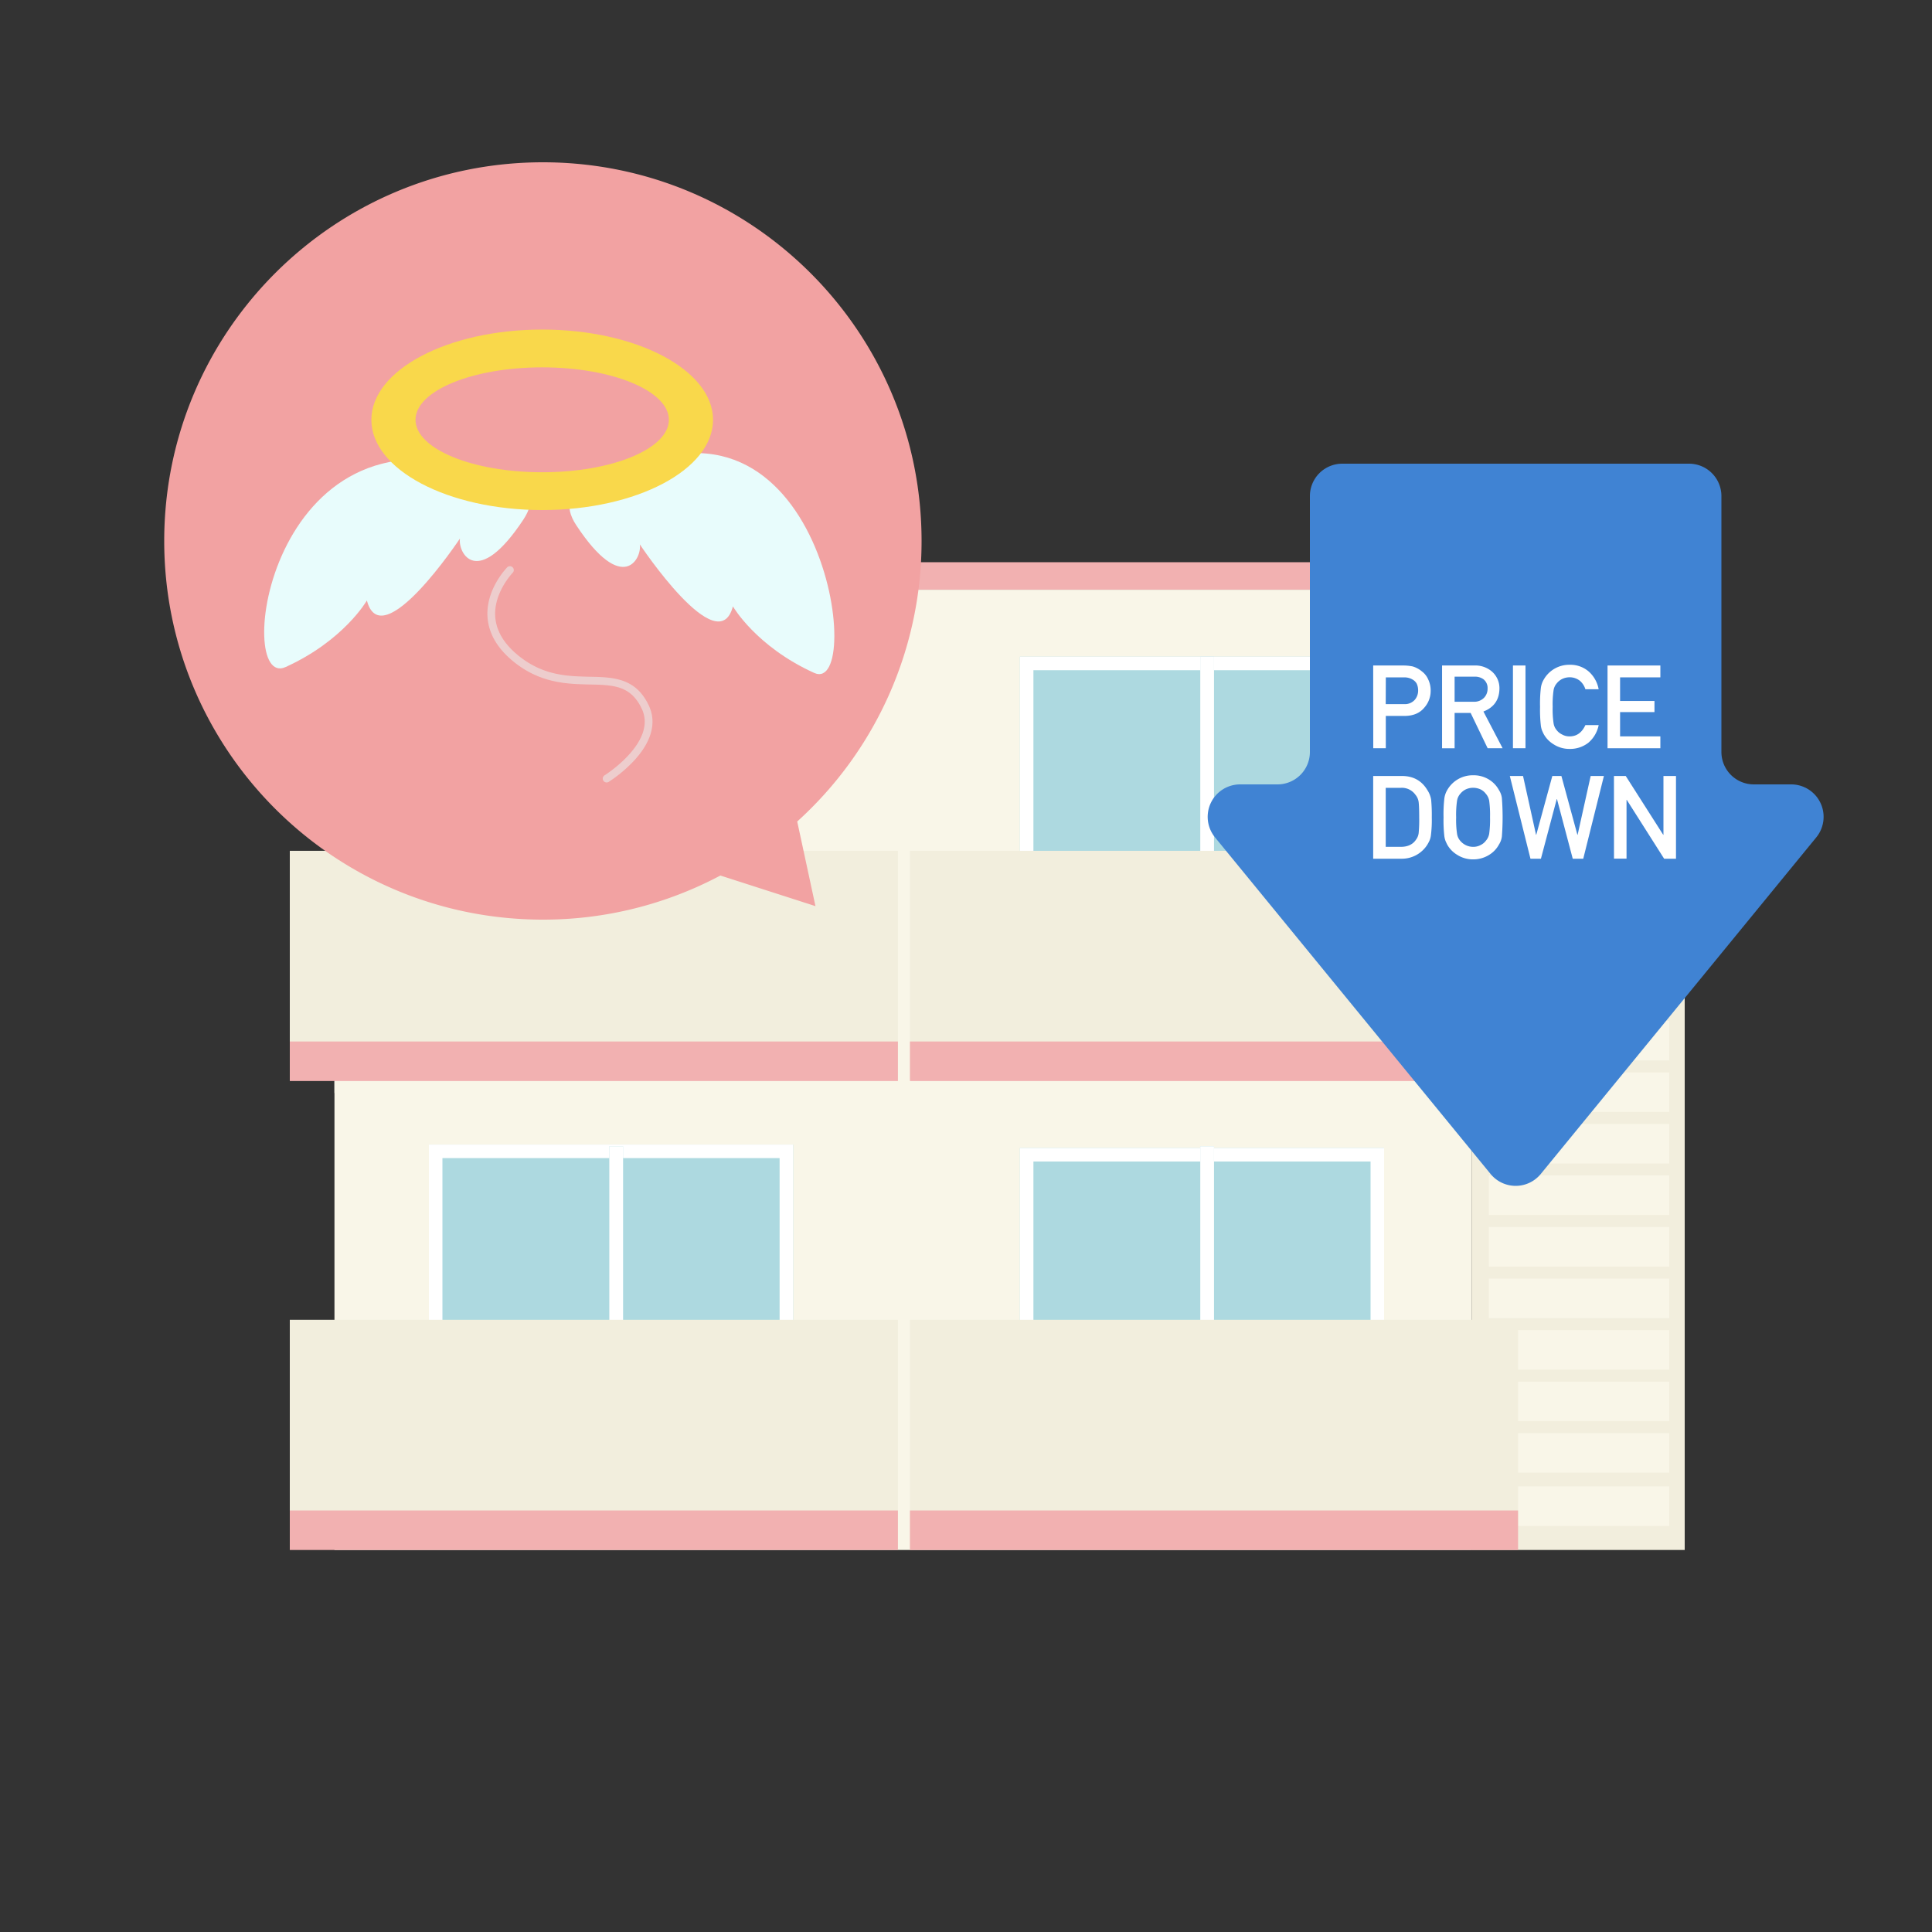 <svg id="レイヤー_1" data-name="レイヤー 1" xmlns="http://www.w3.org/2000/svg" xmlns:xlink="http://www.w3.org/1999/xlink" viewBox="0 0 1000 1000"><rect x="0" y="0" width="1000" height="1000" fill="#333333" stroke="none"/><defs><style>.cls-1{fill:none;}.cls-2{opacity:0.19;}.cls-3{clip-path:url(#clip-path);}.cls-4{fill:#6d6d6d;}.cls-5{fill:#f2eedd;}.cls-6{fill:#f9f6e8;}.cls-7{fill:#f2b1b1;}.cls-8{fill:#add9e0;}.cls-9{fill:#fff;}.cls-10{fill:#4083d3;}.cls-11{fill:#f2a2a2;}.cls-12,.cls-14{fill:#e8fcfc;}.cls-13{fill:#f9d84b;}.cls-14{opacity:0.48;}</style><clipPath id="clip-path"><rect id="SVGID" class="cls-1" x="-522.48" y="169.45" width="399.48" height="597.7"/></clipPath></defs><g class="cls-2"><g class="cls-3"><rect class="cls-4" x="-403.63" y="16.74" width="1" height="1101.4" transform="translate(-564.22 -109.72) rotate(-48.77)"/><rect class="cls-4" x="-384.55" y="-7.38" width="1" height="1101.4" transform="translate(-539.58 -103.6) rotate(-48.77)"/><rect class="cls-4" x="-365.47" y="-31.5" width="1" height="1101.4" transform="translate(-514.93 -97.47) rotate(-48.77)"/><rect class="cls-4" x="-346.4" y="-55.62" width="1" height="1101.4" transform="translate(-490.29 -91.35) rotate(-48.77)"/><rect class="cls-4" x="-327.32" y="-79.74" width="1" height="1101.4" transform="translate(-465.64 -85.23) rotate(-48.77)"/><rect class="cls-4" x="-308.24" y="-103.86" width="1" height="1101.4" transform="translate(-441 -79.1) rotate(-48.77)"/><rect class="cls-4" x="-289.17" y="-127.98" width="1" height="1101.4" transform="translate(-416.35 -72.98) rotate(-48.77)"/><rect class="cls-4" x="-270.09" y="-152.1" width="1" height="1101.4" transform="translate(-391.71 -66.85) rotate(-48.77)"/><rect class="cls-4" x="-251.01" y="-176.22" width="1" height="1101.4" transform="translate(-367.06 -60.73) rotate(-48.77)"/><rect class="cls-4" x="-231.94" y="-200.34" width="1" height="1101.4" transform="translate(-342.42 -54.61) rotate(-48.77)"/><rect class="cls-4" x="-212.86" y="-224.46" width="1" height="1101.4" transform="translate(-317.77 -48.48) rotate(-48.77)"/><rect class="cls-4" x="-193.78" y="-248.58" width="1" height="1101.4" transform="translate(-293.13 -42.36) rotate(-48.77)"/><rect class="cls-4" x="-174.71" y="-272.7" width="1" height="1101.4" transform="translate(-268.49 -36.23) rotate(-48.77)"/><rect class="cls-4" x="-155.63" y="-296.82" width="1" height="1101.4" transform="translate(-243.84 -30.11) rotate(-48.77)"/><rect class="cls-4" x="-136.55" y="-320.94" width="1" height="1101.4" transform="translate(-219.2 -23.99) rotate(-48.77)"/><rect class="cls-4" x="-882.7" y="470.46" width="1111.77" height="1" transform="translate(-494.27 -77.29) rotate(-51.74)"/><rect class="cls-4" x="-859.76" y="490.5" width="1111.77" height="1" transform="translate(-501.26 -51.64) rotate(-51.74)"/><rect class="cls-4" x="-836.81" y="510.54" width="1111.77" height="1" transform="translate(-508.26 -25.99) rotate(-51.74)"/><rect class="cls-4" x="-813.86" y="530.57" width="1111.77" height="1" transform="translate(-515.25 -0.34) rotate(-51.74)"/><rect class="cls-4" x="-790.91" y="550.61" width="1111.77" height="1" transform="translate(-522.25 25.31) rotate(-51.74)"/><rect class="cls-4" x="-767.97" y="570.65" width="1111.77" height="1" transform="translate(-529.25 50.96) rotate(-51.74)"/><rect class="cls-4" x="-745.02" y="590.69" width="1111.77" height="1" transform="translate(-536.24 76.61) rotate(-51.74)"/><rect class="cls-4" x="-722.07" y="610.73" width="1111.77" height="1" transform="translate(-543.24 102.26) rotate(-51.74)"/><rect class="cls-4" x="-699.12" y="630.77" width="1111.77" height="1" transform="translate(-550.24 127.91) rotate(-51.74)"/><rect class="cls-4" x="-676.18" y="650.8" width="1111.77" height="1" transform="translate(-557.23 153.56) rotate(-51.74)"/><rect class="cls-4" x="-653.23" y="670.84" width="1111.77" height="1" transform="translate(-564.23 179.21) rotate(-51.74)"/></g></g><rect class="cls-5" x="761.74" y="414.59" width="110.26" height="387.67"/><rect class="cls-6" x="770.64" y="769.37" width="93.36" height="20.45"/><rect class="cls-6" x="770.64" y="741.81" width="93.36" height="20.45"/><rect class="cls-6" x="770.64" y="715.13" width="93.36" height="20.45"/><rect class="cls-6" x="770.64" y="688.46" width="93.36" height="20.45"/><rect class="cls-6" x="770.64" y="661.78" width="93.36" height="20.45"/><rect class="cls-6" x="770.64" y="635.11" width="93.36" height="20.45"/><rect class="cls-6" x="770.64" y="608.43" width="93.36" height="20.45"/><rect class="cls-6" x="770.64" y="581.76" width="93.36" height="20.45"/><rect class="cls-6" x="770.64" y="555.08" width="93.36" height="20.45"/><rect class="cls-6" x="770.64" y="528.41" width="93.36" height="20.45"/><rect class="cls-6" x="770.64" y="501.73" width="93.36" height="20.45"/><rect class="cls-7" x="155.33" y="291" width="623.3" height="14.23"/><rect class="cls-6" x="173.12" y="305.23" width="588.63" height="260.52"/><rect class="cls-8" x="223.8" y="338.13" width="188.5" height="140.49"/><path class="cls-9" d="M405.3,345.13V471.61H230.8V345.13H405.3m7-7H223.8V478.61H412.3V338.13Z"/><rect class="cls-8" x="527.89" y="339.9" width="188.5" height="140.49"/><path class="cls-9" d="M709.4,346.9V473.39H534.89V346.9H709.4m7-7H527.89V480.39H716.4V339.9Z"/><rect class="cls-6" x="173.12" y="559.53" width="588.63" height="242.74"/><rect class="cls-8" x="222.02" y="592.43" width="188.5" height="140.49"/><path class="cls-9" d="M403.52,599.43V725.91H229V599.43h174.5m7-7H222V732.91h188.5V592.43Z"/><rect class="cls-8" x="527.89" y="594.2" width="188.5" height="140.49"/><path class="cls-9" d="M709.4,601.2V727.69H534.89V601.2H709.4m7-7H527.89V734.69H716.4V594.2Z"/><rect class="cls-8" x="315.38" y="339.9" width="7.11" height="134.26"/><polygon class="cls-9" points="322.5 339.9 315.38 339.9 315.38 474.17 322.5 474.17 322.5 339.9 322.5 339.9"/><rect class="cls-8" x="621.26" y="339.9" width="7.11" height="134.26"/><polygon class="cls-9" points="628.37 339.9 621.26 339.9 621.26 474.17 628.37 474.17 628.37 339.9 628.37 339.9"/><rect class="cls-8" x="315.38" y="593.32" width="7.11" height="134.26"/><polygon class="cls-9" points="322.5 593.32 315.38 593.32 315.38 727.58 322.5 727.58 322.5 593.32 322.5 593.32"/><rect class="cls-8" x="621.26" y="593.32" width="7.11" height="134.26"/><polygon class="cls-9" points="628.37 593.32 621.26 593.32 621.26 727.58 628.37 727.58 628.37 593.32 628.37 593.32"/><rect class="cls-5" x="150" y="440.38" width="314.76" height="118.26"/><rect class="cls-5" x="470.99" y="440.38" width="314.76" height="118.26"/><rect class="cls-5" x="150" y="683.12" width="314.76" height="118.26"/><rect class="cls-5" x="470.99" y="683.12" width="314.76" height="118.26"/><rect class="cls-7" x="150" y="539.08" width="314.76" height="20.45"/><rect class="cls-7" x="470.99" y="539.08" width="314.76" height="20.45"/><rect class="cls-7" x="150" y="781.82" width="314.76" height="20.45"/><rect class="cls-7" x="470.99" y="781.82" width="314.76" height="20.45"/><path class="cls-10" d="M891,389.22V256.78A16.78,16.78,0,0,0,874.22,240H694.78A16.78,16.78,0,0,0,678,256.78V389.22A16.78,16.78,0,0,1,661.22,406H641.89a16.79,16.79,0,0,0-13,27.42L771.51,607.63a16.78,16.78,0,0,0,26,0L940.1,433.42a16.79,16.79,0,0,0-13-27.42H907.78A16.78,16.78,0,0,1,891,389.22Z"/><path class="cls-9" d="M710.76,344.46h15.5a25.09,25.09,0,0,1,4.88.47,13.17,13.17,0,0,1,4.76,2.53,10.3,10.3,0,0,1,3.29,4.11,13.27,13.27,0,0,1,1.32,6.11,13,13,0,0,1-3.35,8.66q-3.43,4.13-10,4.23h-9.87v16.72h-6.49Zm6.49,20h9.6a6.87,6.87,0,0,0,5.44-2.24,7.25,7.25,0,0,0,1.73-4.7,8.33,8.33,0,0,0-.71-3.61,5.39,5.39,0,0,0-2-2.08,8.08,8.08,0,0,0-4.64-1.21h-9.37Z"/><path class="cls-9" d="M746.41,344.46h16.71a13.16,13.16,0,0,1,8.73,2.82,11.41,11.41,0,0,1,4.26,9.14q-.12,8.71-8.29,11.86l9.93,19H770L761.19,369H752.9v18.3h-6.49Zm6.49,18.77h9.81a7.11,7.11,0,0,0,5.47-2.11,6.64,6.64,0,0,0,1.79-4.7,5.71,5.71,0,0,0-2.15-4.85,7.43,7.43,0,0,0-4.75-1.32H752.9Z"/><path class="cls-9" d="M783.1,344.46h6.49v42.83H783.1Z"/><path class="cls-9" d="M827.47,375.3a16.06,16.06,0,0,1-5.37,9.17,15.3,15.3,0,0,1-9.66,3.17,15,15,0,0,1-8.43-2.47,14.28,14.28,0,0,1-5-5.23c-.32-.64-.6-1.26-.86-1.85a11.84,11.84,0,0,1-.58-2.29,70.6,70.6,0,0,1-.44-9.93,70.39,70.39,0,0,1,.44-10,11.64,11.64,0,0,1,1.44-4.08,15.14,15.14,0,0,1,13.42-7.7,14.49,14.49,0,0,1,10.1,3.67,16.17,16.17,0,0,1,4.93,9H820.6a9.49,9.49,0,0,0-2.88-4.41,8.51,8.51,0,0,0-5.28-1.79,9,9,0,0,0-3.94.91,8.23,8.23,0,0,0-2.7,2.2,7.12,7.12,0,0,0-1.67,3.56,50.42,50.42,0,0,0-.47,8.6,49.32,49.32,0,0,0,.47,8.55A7.09,7.09,0,0,0,805.8,378a7.53,7.53,0,0,0,2.7,2.15,7.7,7.7,0,0,0,3.94,1q5.46,0,8.16-5.85Z"/><path class="cls-9" d="M832.06,344.46H859.4v6.14H838.55v12.22h17.8v5.76h-17.8v12.57H859.4v6.14H832.06Z"/><path class="cls-9" d="M710.76,401.65h15q8.68.06,13,7.23a12.9,12.9,0,0,1,2,5.05,85.11,85.11,0,0,1,.33,9.13,62.76,62.76,0,0,1-.5,9.64,10.47,10.47,0,0,1-.71,2.46,22.32,22.32,0,0,1-1.2,2.21,15.55,15.55,0,0,1-13.36,7.1H710.76Zm6.49,36.68H725c3.64,0,6.29-1.24,7.93-3.73a7,7,0,0,0,1.38-3.49,73,73,0,0,0,.27-7.81c0-3.72-.09-6.39-.27-8a7.33,7.33,0,0,0-1.67-3.91,8.61,8.61,0,0,0-7.64-3.61h-7.75Z"/><path class="cls-9" d="M747.18,423.06a70.39,70.39,0,0,1,.44-10,11.69,11.69,0,0,1,1.44-4.09,15.16,15.16,0,0,1,13.42-7.69,15,15,0,0,1,8.52,2.41,14.39,14.39,0,0,1,4.87,5.28,9.85,9.85,0,0,1,1.5,4.09,130.59,130.59,0,0,1,0,19.91,9.93,9.93,0,0,1-1.5,4.14,14,14,0,0,1-4.87,5.23,15.39,15.39,0,0,1-8.52,2.47,15.1,15.1,0,0,1-8.43-2.47,14.28,14.28,0,0,1-5-5.23c-.32-.65-.6-1.26-.86-1.85a12,12,0,0,1-.58-2.29A70.6,70.6,0,0,1,747.18,423.06Zm6.52,0a49.32,49.32,0,0,0,.47,8.55,7.09,7.09,0,0,0,1.67,3.61,8.73,8.73,0,0,0,6.64,3.11,8.05,8.05,0,0,0,4-1,7.24,7.24,0,0,0,2.59-2.15,7.49,7.49,0,0,0,1.73-3.61,53.8,53.8,0,0,0,.44-8.55,54.83,54.83,0,0,0-.44-8.6,7.49,7.49,0,0,0-1.73-3.56,7.79,7.79,0,0,0-2.59-2.2,9.41,9.41,0,0,0-4-.91,9,9,0,0,0-3.94.91,8.33,8.33,0,0,0-2.7,2.2,7.08,7.08,0,0,0-1.67,3.56A50.26,50.26,0,0,0,753.7,423.06Z"/><path class="cls-9" d="M781.48,401.65h6.84l6.73,30.43h.12l8.31-30.43h4.7l8.28,30.43h.12l6.75-30.43h6.85l-10.69,42.82h-5.44l-8.16-30.87h-.12l-8.19,30.87h-5.41Z"/><path class="cls-9" d="M835.38,401.65h6.1l19.39,30.43H861V401.65h6.49v42.82h-6.14L842,414h-.11v30.43h-6.49Z"/><path class="cls-11" d="M281,84c108.25,0,196,87.75,196,196a195.49,195.49,0,0,1-64.36,145.21l9.44,43.8-49.22-15.84A195.06,195.06,0,0,1,281,476C172.75,476,85,388.25,85,280S172.75,84,281,84Z"/><path class="cls-12" d="M317.27,247.14s-33.31,3.05-18.95,24.79c24.06,36.43,34,17.13,32.85,9.83,0,0,40.57,61.13,48.18,32.09,0,0,11.9,20.77,42.08,34.45C448.32,360.49,426.5,187.26,317.27,247.14Z"/><path class="cls-12" d="M251.62,244s33.67,3.15,19.31,24.89c-24.06,36.43-34,17.13-32.85,9.83,0,0-40.57,61.13-48.18,32.09,0,0-11.9,20.77-42.08,34.45C120.93,357.49,138.37,205.3,251.62,244Z"/><path class="cls-13" d="M280.64,170.58c-48.83,0-88.42,20.91-88.42,46.71S231.81,264,280.64,264s88.42-20.91,88.42-46.71S329.47,170.58,280.64,170.58Zm0,73.86c-36.22,0-65.58-12.15-65.58-27.15s29.36-27.15,65.58-27.15,65.58,12.16,65.58,27.15S316.86,244.44,280.64,244.44Z"/><path class="cls-14" d="M314,405a2,2,0,0,1-1.7-.94,2,2,0,0,1,.64-2.76c.28-.17,27.38-17.28,19.25-34.44-5.74-12.12-14.72-12.31-27.15-12.58-11.63-.25-26.12-.57-40.34-12.76-7.88-6.75-12-14.41-12.4-22.75-.58-14,9.83-24.73,10.28-25.18a2,2,0,0,1,2.84,2.81h0c-.09.1-9.64,10-9.12,22.23.31,7.18,4,13.86,11,19.85,13.14,11.26,26.26,11.55,37.83,11.8,12.28.26,23.88.51,30.68,14.86,4.05,8.56,1.65,18.17-6.94,27.82a70.31,70.31,0,0,1-13.82,11.74A2,2,0,0,1,314,405Z"/></svg>